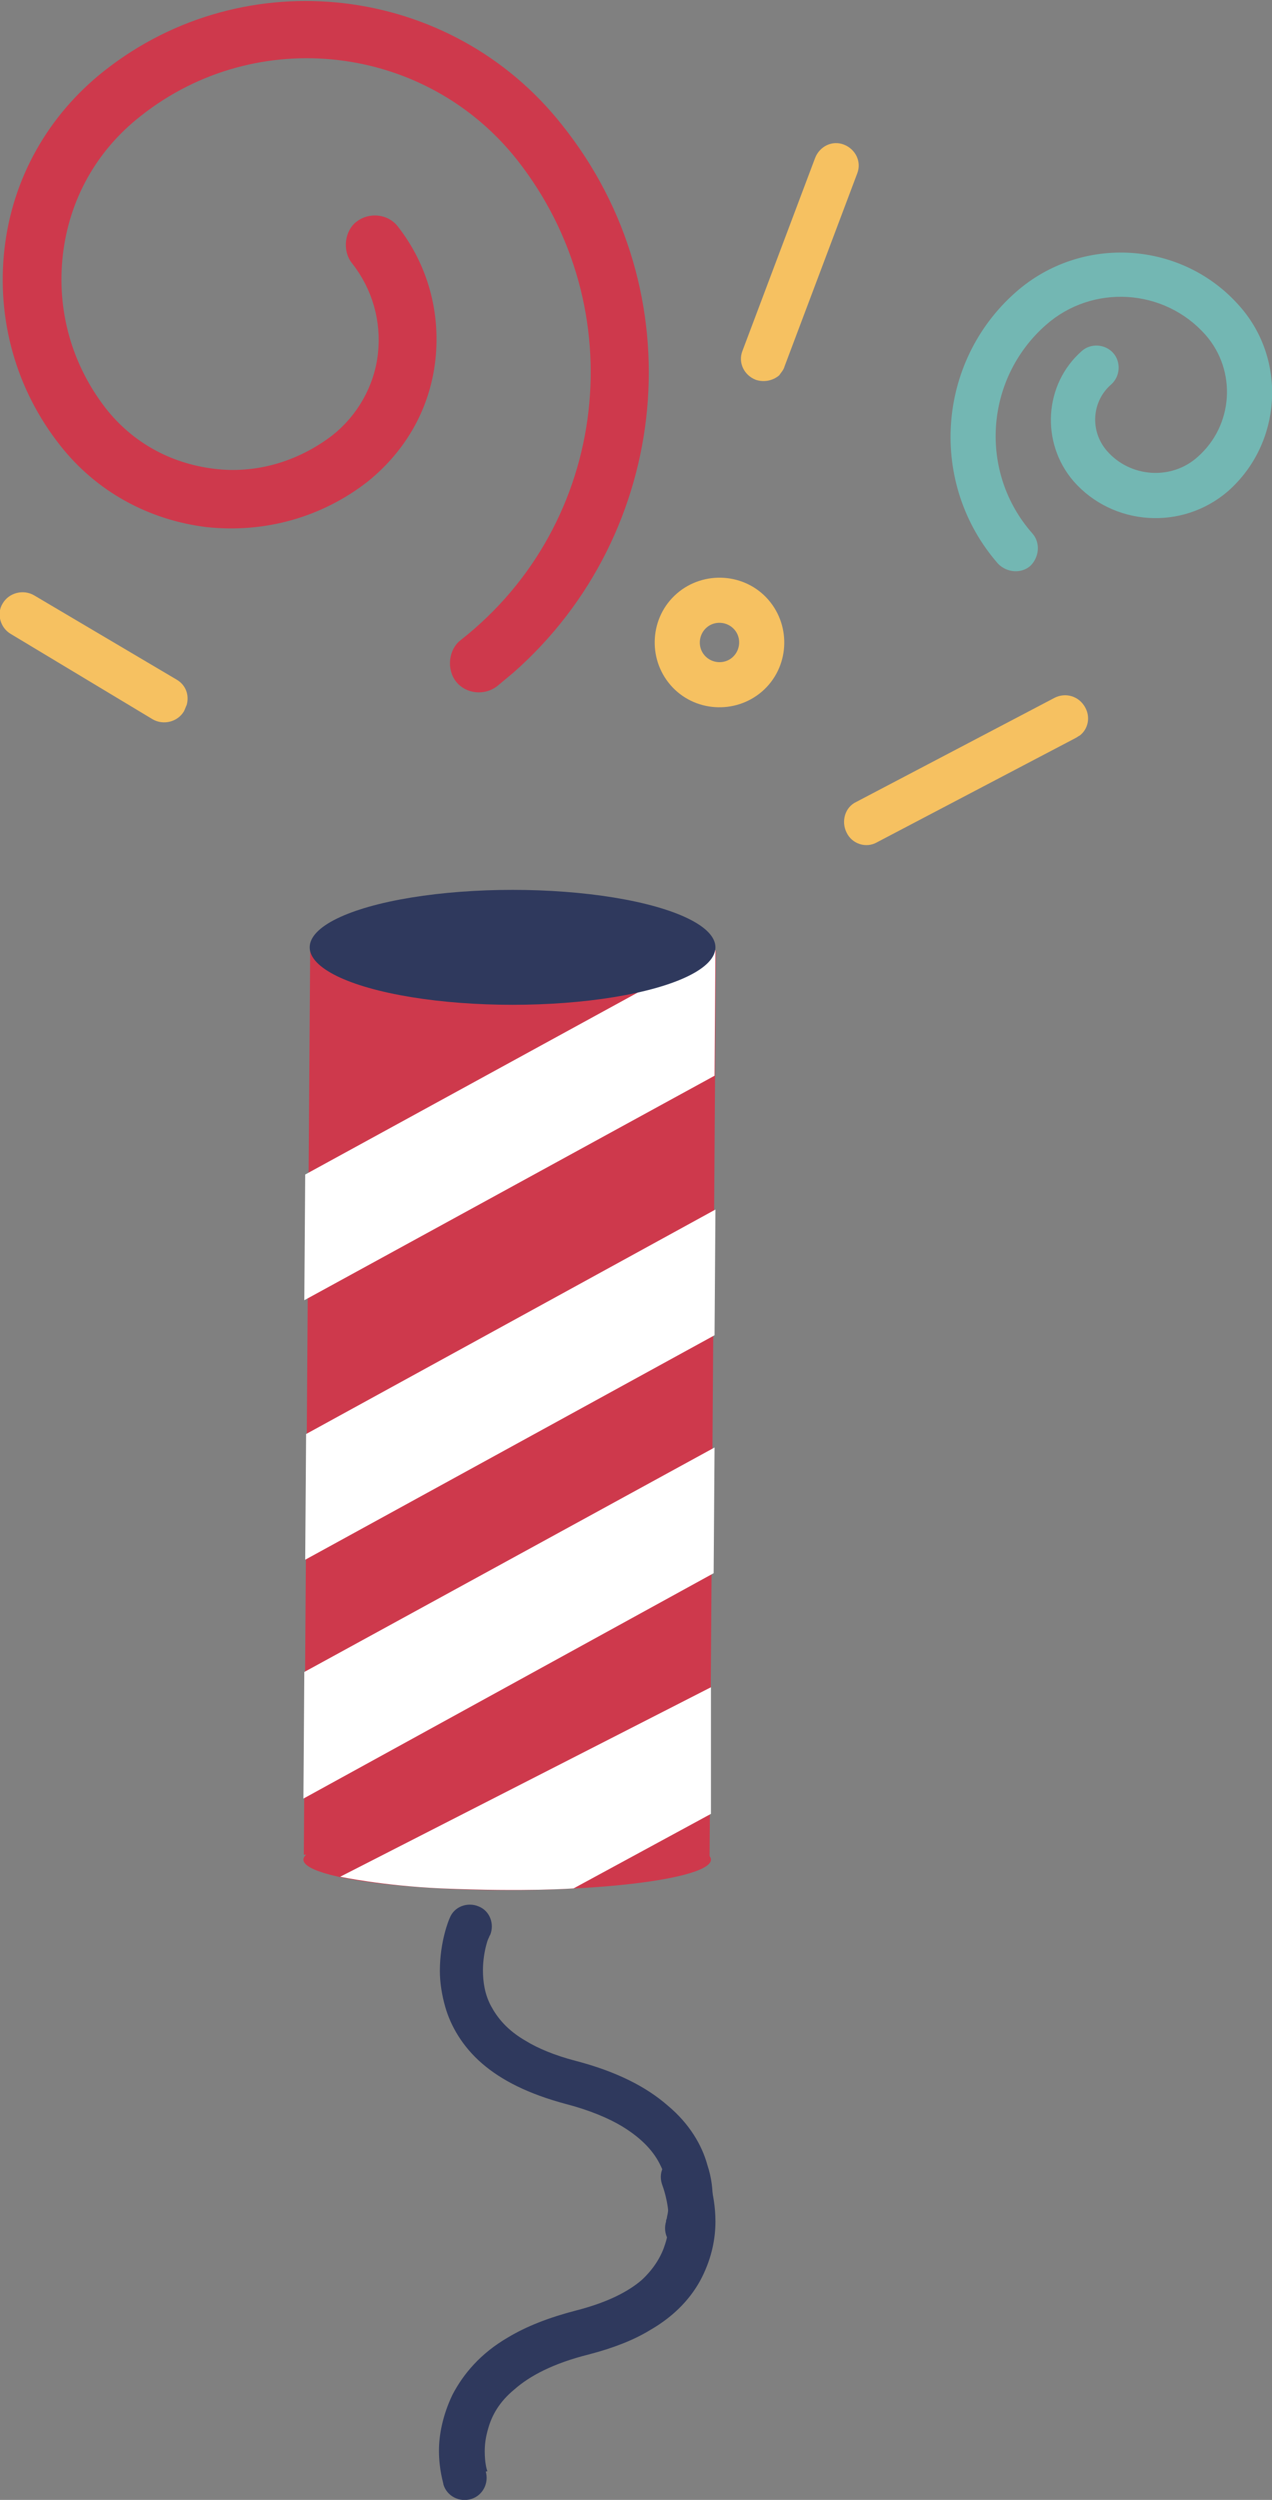 <?xml version="1.0" encoding="utf-8"?>
<!-- Generator: Adobe Illustrator 19.0.0, SVG Export Plug-In . SVG Version: 6.00 Build 0)  -->
<svg version="1.1" id="Layer_1" xmlns="http://www.w3.org/2000/svg" xmlns:xlink="http://www.w3.org/1999/xlink" x="0px" y="0px"
	 viewBox="0 0 141.7 278.4" style="enable-background:new 0 0 141.7 278.4;" xml:space="preserve">
<rect x="0" y="0" width="141.7" height="278.4" fill="#808080" stroke="none"/>
<style type="text/css">
	.st0{fill:#CE394C;}
	.st1{fill:#73B7B3;}
	.st2{fill:#F6C161;}
	.st3{fill:#2F395D;}
	.st4{fill:#FFFFFF;}
</style>
<g>
	<ellipse id="XMLID_133_" class="st0" cx="56.5" cy="207.1" rx="22.7" ry="3.4"/>
	<path id="XMLID_132_" class="st0" d="M57.2,74.9c-0.6,0.5-1.2,1-1.8,1.5c-1.4,1.1-3.5,0.9-4.6-0.5c-1.1-1.4-0.8-3.6,0.5-4.6
		c16.6-13,19.3-37,6.3-53.5c-10.2-12.9-29-15.1-41.9-4.9c-5,3.9-8,9.4-8.7,15.5c-0.7,6.2,1,12.2,4.8,17.1c3,3.8,7.2,6.1,12,6.7
		c4.7,0.6,9.4-0.8,13.2-3.7c2.8-2.2,4.7-5.5,5.1-9.1c0.4-3.6-0.6-7.2-2.9-10.1c-1.1-1.4-0.8-3.6,0.5-4.6c1.4-1.1,3.5-0.9,4.6,0.5
		c3.3,4.2,4.8,9.5,4.2,14.9c-0.6,5.4-3.3,10.1-7.5,13.5c-5.1,4-11.5,5.8-18,5.1c-6.5-0.8-12.3-4-16.3-9.1c-4.9-6.2-7.1-14-6.2-21.9
		c0.9-7.9,4.9-14.9,11.1-19.8c15.7-12.4,38.6-9.7,51,6C77.5,32.5,74.8,59.4,57.2,74.9z"/>
	<path id="XMLID_131_" class="st1" d="M136.8,54.7c-5.1,4.4-12.8,3.9-17.2-1.1c-3.7-4.3-3.3-10.8,0.9-14.5c1-0.9,2.6-0.8,3.5,0.2
		c0.9,1,0.8,2.6-0.2,3.5c-2.2,1.9-2.4,5.2-0.5,7.4c2.6,3,7.2,3.3,10.1,0.7c4-3.5,4.4-9.6,0.9-13.6c-4.6-5.2-12.6-5.7-17.8-1.1
		c-6.8,6-7.5,16.4-1.5,23.2c0.9,1,0.8,2.6-0.2,3.6c-1,0.9-2.6,0.8-3.6-0.2c-7.8-8.9-6.9-22.5,2-30.3c7.3-6.4,18.5-5.7,24.9,1.6
		C143.4,40.1,142.8,49.4,136.8,54.7z"/>
	<path class="st2" d="M84.9,77c-3,2.6-7.6,2.3-10.2-0.7c-2.6-3-2.3-7.6,0.7-10.2c3-2.6,7.6-2.3,10.2,0.7
		C88.2,69.8,87.9,74.4,84.9,77z M78.7,69.9c-0.9,0.8-1,2.2-0.2,3.1c0.8,0.9,2.2,1,3.1,0.2c0.9-0.8,1-2.2,0.2-3.1
		C81,69.2,79.6,69.1,78.7,69.9z"/>
	<path id="XMLID_128_" class="st2" d="M86.8,41.8c-0.7,0.6-1.7,0.8-2.6,0.5c-1.3-0.5-2-1.9-1.5-3.2l8.1-21.5c0.5-1.3,1.9-2,3.2-1.5
		c1.3,0.5,2,1.9,1.5,3.2l-8.1,21.5C87.3,41.2,87,41.5,86.8,41.8z"/>
	<path id="XMLID_127_" class="st2" d="M20.8,78.5c-0.1,0.2-0.2,0.5-0.3,0.7c-0.7,1.2-2.3,1.6-3.5,0.9L1.2,70.6
		c-1.2-0.7-1.6-2.3-0.9-3.4c0.7-1.2,2.3-1.6,3.5-0.9l15.9,9.4C20.7,76.3,21.1,77.4,20.8,78.5z"/>
	<path id="XMLID_126_" class="st2" d="M120.3,81.9c-0.2,0.1-0.3,0.2-0.5,0.3L97.7,93.8c-1.2,0.7-2.8,0.2-3.4-1.1
		c-0.6-1.2-0.2-2.8,1.1-3.4l22.1-11.6c1.2-0.6,2.7-0.2,3.4,1.1C121.5,79.9,121.2,81.2,120.3,81.9z"/>
	<path id="XMLID_125_" class="st3" d="M50.1,213.6c-0.1,0.2-1.1,2.6-1.1,5.9c0,1.2,0.2,2.6,0.6,4c0.6,2.1,1.9,4.4,4.1,6.3
		c2.2,1.9,5.2,3.4,9.3,4.5c2.7,0.7,4.8,1.6,6.3,2.5c2.3,1.4,3.6,2.9,4.3,4.4c0.7,1.4,0.9,2.8,0.9,4c0,0.7-0.1,1.3-0.2,1.7
		c0,0.2-0.1,0.3-0.1,0.4l0,0.1l0,0l1.3,0.4l-1.3-0.4l0,0l1.3,0.4l-1.3-0.4c-0.4,1.3,0.3,2.7,1.6,3.1c1.3,0.4,2.7-0.3,3.1-1.6
		c0.1-0.2,0.5-1.6,0.5-3.8c0-1.2-0.1-2.5-0.6-4c-0.6-2.2-2-4.6-4.4-6.6c-2.4-2.1-5.7-3.8-10.3-5c-2.3-0.6-4.2-1.4-5.5-2.2
		c-2.1-1.2-3.2-2.6-3.9-3.9c-0.7-1.3-0.9-2.7-0.9-4c0-1.1,0.2-2.2,0.4-2.9c0.1-0.4,0.2-0.6,0.3-0.8c0-0.1,0.1-0.2,0.1-0.2l0,0
		l-0.7-0.3l0.7,0.3l0,0l-0.7-0.3l0.7,0.3c0.5-1.2,0-2.7-1.3-3.2C52.1,211.8,50.6,212.3,50.1,213.6z"/>
	<path id="XMLID_124_" class="st3" d="M73.8,243.4l0.7-0.3L73.8,243.4L73.8,243.4l0.7-0.3L73.8,243.4c0,0,0.7,1.8,0.7,3.9
		c0,0.8-0.1,1.7-0.4,2.6c-0.4,1.3-1.2,2.7-2.6,4c-1.5,1.3-3.8,2.5-7.3,3.4c-3.1,0.8-5.6,1.8-7.6,3c-3.1,1.8-5,4.1-6.2,6.4
		c-1.1,2.3-1.5,4.5-1.5,6.2c0,2.2,0.5,3.6,0.5,3.8c0.4,1.3,1.8,2,3.1,1.6c1.3-0.4,2-1.8,1.6-3.1l-1.3,0.4l1.4-0.4l0,0l-1.3,0.4
		l1.4-0.4l0,0c-0.1-0.2-0.3-1-0.3-2.2c0-0.8,0.1-1.6,0.4-2.6c0.4-1.4,1.2-2.9,2.9-4.3c1.7-1.5,4.3-2.9,8.3-3.9
		c2.7-0.7,5-1.6,6.8-2.7c2.8-1.6,4.7-3.7,5.8-5.9c1.1-2.2,1.5-4.3,1.5-6.2c0-3.3-1.1-5.7-1.1-5.9c-0.5-1.2-2-1.8-3.2-1.3
		C73.8,240.7,73.3,242.1,73.8,243.4z"/>
	
		<rect id="XMLID_110_" x="34.2" y="105.7" transform="matrix(1 7.044205e-03 -7.044205e-03 1 1.101 -0.396)" class="st0" width="45.2" height="101"/>
	<polyline id="XMLID_109_" class="st4" points="34.1,159.7 79.7,134.7 79.6,148.7 34,173.7 34.1,159.7 	"/>
	<polyline id="XMLID_91_" class="st4" points="33.9,186.2 79.6,161.2 79.5,175.2 33.8,200.3 33.9,186.2 	"/>
	<polyline id="XMLID_90_" class="st4" points="34,130.8 79.7,105.8 79.6,119.8 33.9,144.8 34,130.8 	"/>
	<ellipse id="XMLID_89_" class="st3" cx="57.1" cy="105.5" rx="22.6" ry="6.4"/>
	<path id="XMLID_88_" class="st4" d="M37.9,209c0,0,4.7,1,11.2,1.3c9.6,0.4,14.8,0,14.8,0l15.3-8.3v-14.1L37.9,209z"/>
</g>
</svg>
